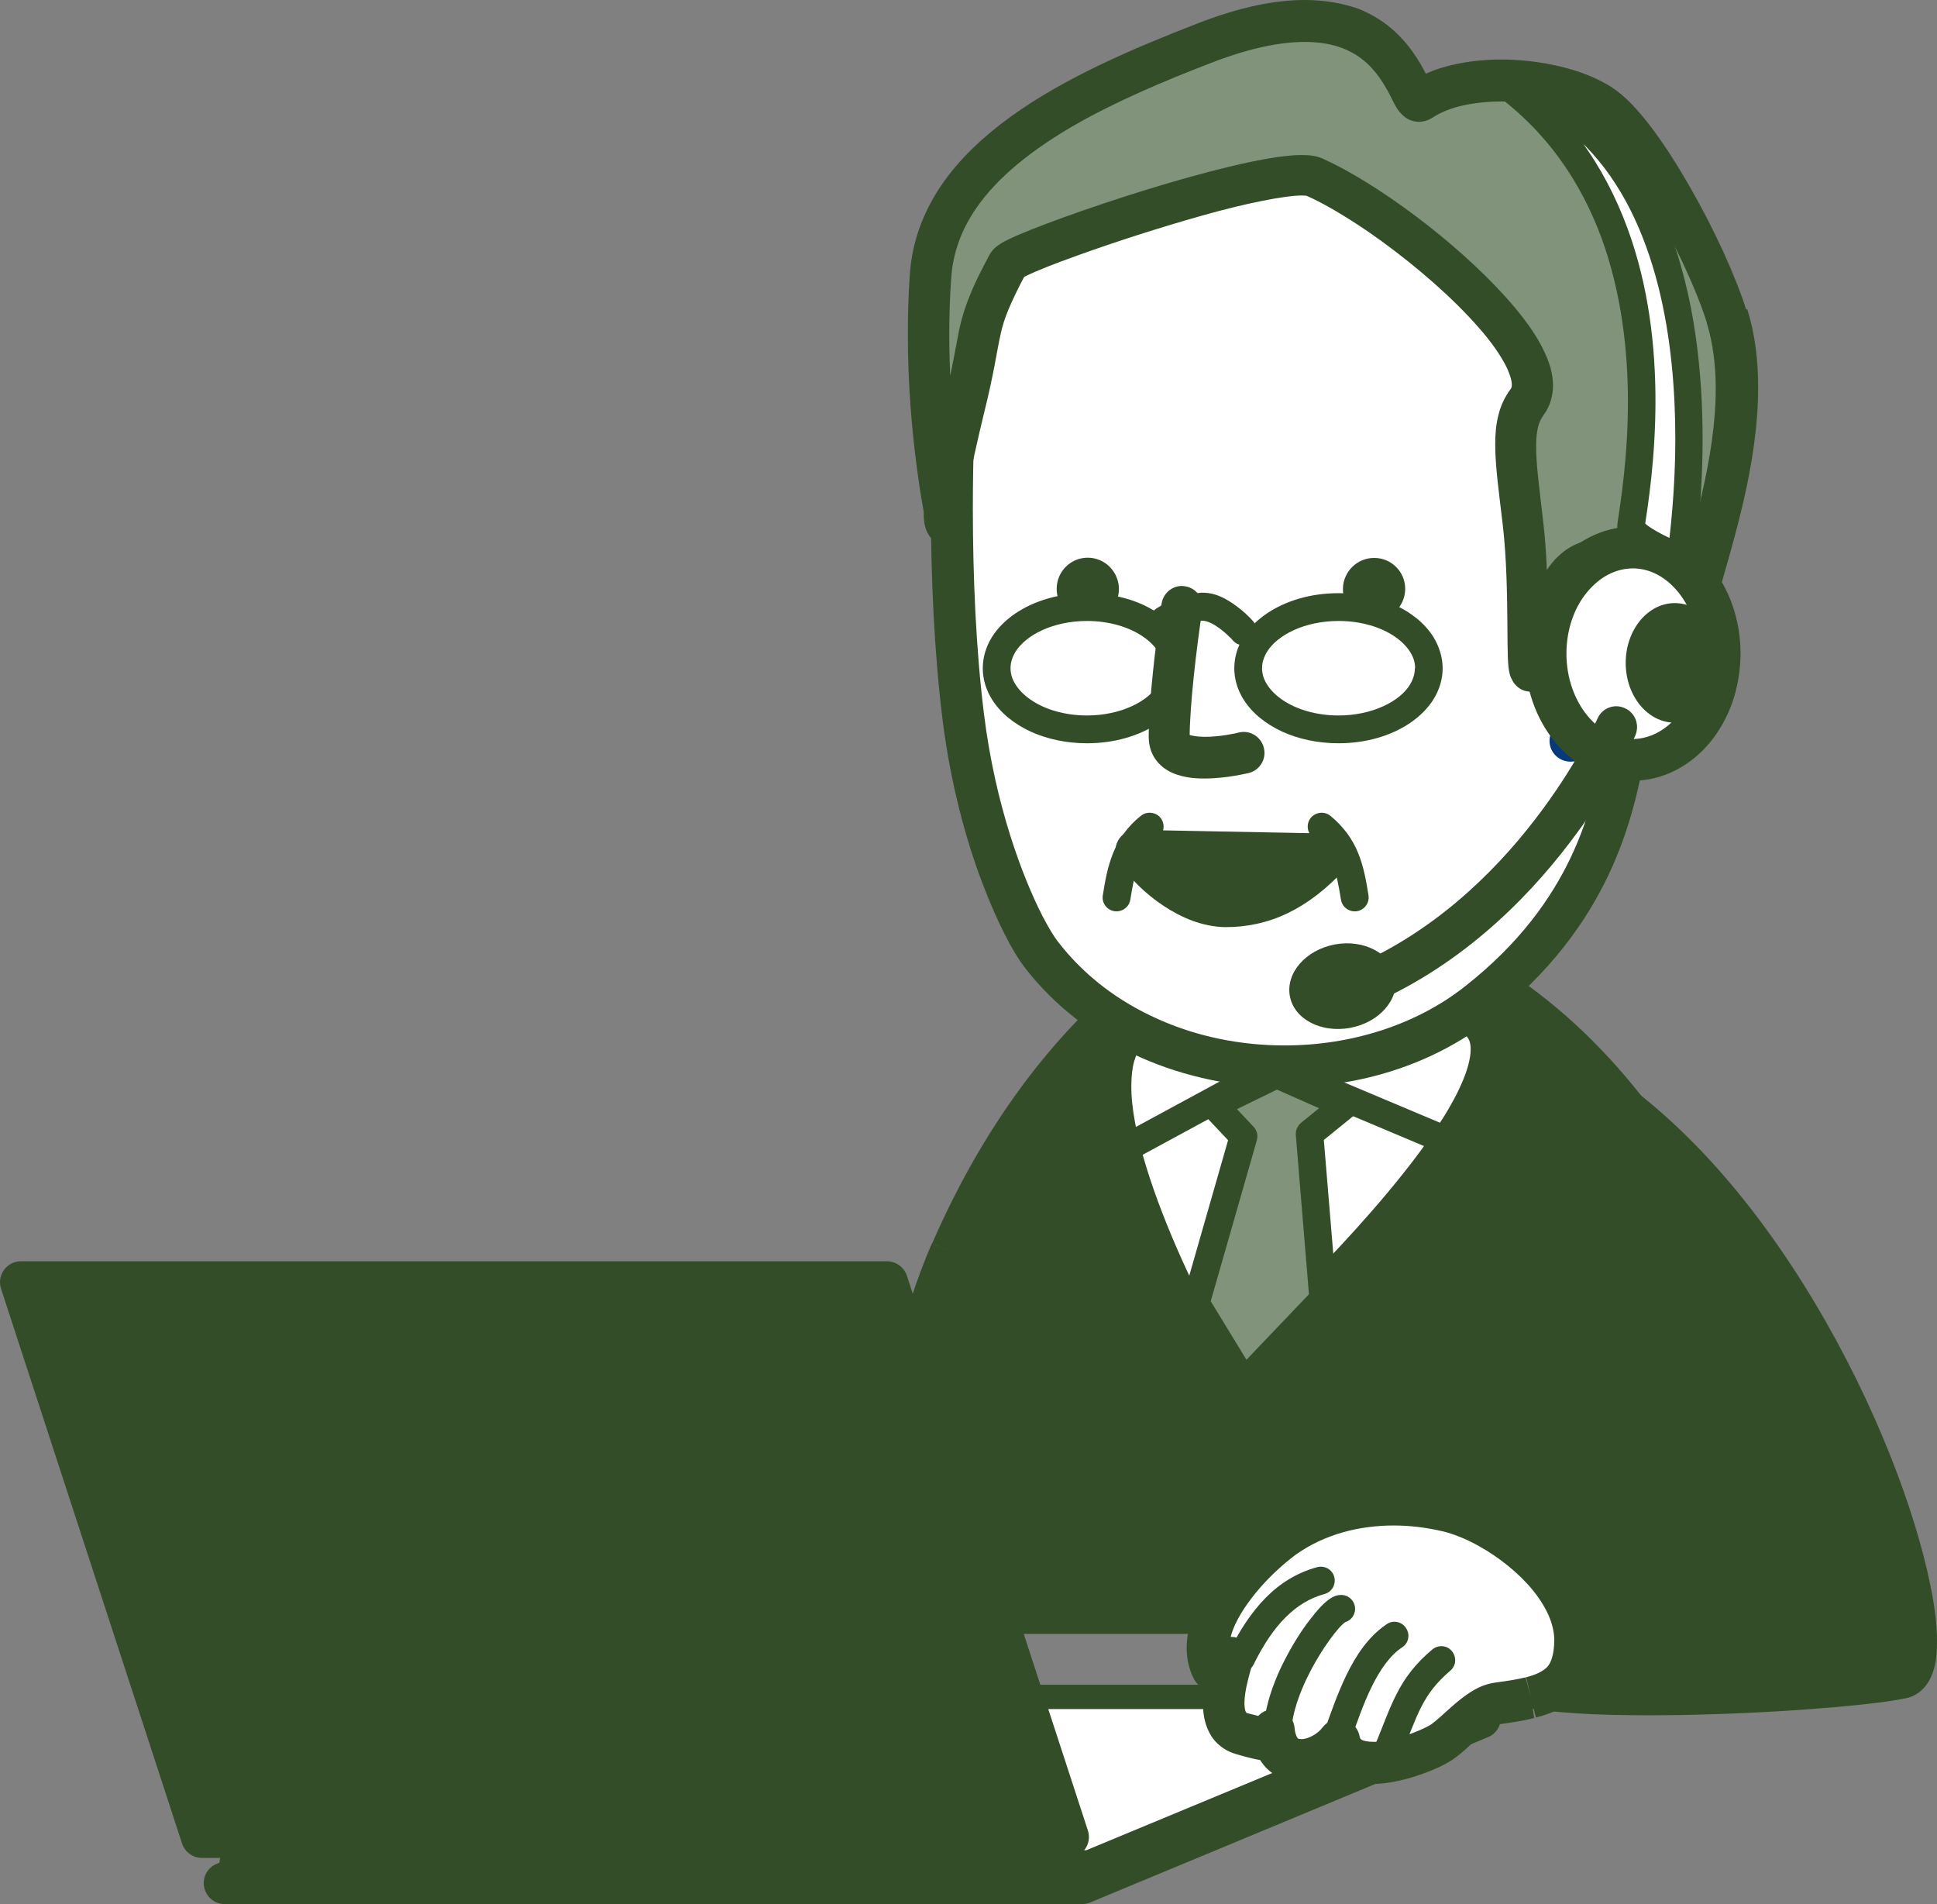 <?xml version="1.0" encoding="utf-8"?>
<!-- Generator: Adobe Illustrator 24.0.2, SVG Export Plug-In . SVG Version: 6.00 Build 0)  -->
<svg version="1.1" id="レイヤー_1" xmlns="http://www.w3.org/2000/svg" xmlns:xlink="http://www.w3.org/1999/xlink" x="0px"
	 y="0px" viewBox="0 0 78.09 76.75" style="enable-background:new 0 0 78.09 76.75;" xml:space="preserve">
<rect x="0" y="0" width="78.09" height="76.75" fill="#808080" stroke="none"/>
<style type="text/css">
	.st0{fill:#324D27;}
	.st1{fill:#FFFFFF;}
	.st2{fill:#81937A;}
	.st3{fill:#063A78;}
</style>
<g>
	<path class="st0" d="M38.34,50.46c-2.25,5.14-3.46,14.57-3.46,14.57h38.52c0,0-0.85-7.58-3.4-12.88c-2.56-5.3-5.42-9.47-9.65-12.27
		c-3.5-2.31-12.27-1.63-14.13-0.15C43.48,41.9,40.58,45.33,38.34,50.46z"/>
	<path class="st0" d="M38.34,50.46l-0.77-0.34c-0.59,1.34-1.09,2.93-1.53,4.56c-1.31,4.89-1.99,10.21-2,10.23
		c-0.03,0.24,0.04,0.48,0.2,0.66c0.16,0.18,0.39,0.29,0.63,0.29h38.52c0.24,0,0.47-0.1,0.63-0.28c0.16-0.18,0.24-0.41,0.21-0.65
		c0-0.02-0.22-1.93-0.75-4.53c-0.54-2.6-1.4-5.86-2.73-8.62c-1.29-2.68-2.67-5.1-4.28-7.22c-1.61-2.12-3.46-3.93-5.66-5.39
		c-0.95-0.63-2.15-1.02-3.44-1.28c-1.3-0.25-2.71-0.36-4.1-0.36c-1.59,0-3.15,0.14-4.47,0.4c-0.66,0.13-1.26,0.28-1.78,0.46
		c-0.52,0.19-0.96,0.39-1.33,0.68l0,0c-2.83,2.26-5.82,5.79-8.11,11.05L38.34,50.46l0.77,0.34c2.19-5.02,5.01-8.33,7.62-10.41
		c0.13-0.1,0.43-0.27,0.84-0.41c0.62-0.22,1.49-0.42,2.48-0.55c0.99-0.14,2.09-0.21,3.21-0.21c1.3,0,2.61,0.1,3.77,0.33
		c1.16,0.23,2.17,0.58,2.84,1.03c2.03,1.35,3.73,3.01,5.25,5.01c1.52,1.99,2.85,4.31,4.11,6.93c1.23,2.54,2.07,5.72,2.6,8.24
		c0.26,1.26,0.44,2.36,0.56,3.14c0.06,0.39,0.1,0.7,0.13,0.91c0.01,0.11,0.02,0.19,0.03,0.24c0.01,0.05,0.01,0.08,0.01,0.08
		l0.83-0.09v-0.84H34.88v0.84l0.83,0.11c0,0,0-0.03,0.01-0.1c0.07-0.52,0.4-2.91,0.98-5.77c0.57-2.85,1.4-6.17,2.41-8.47
		L38.34,50.46z"/>
	<path class="st1" d="M49.38,56c0,0,13.25-11.79,10.35-14.83c-1.9-1.99-13.3-0.71-14.3,0.4C42.67,44.61,49.38,56,49.38,56z"/>
	<path class="st0" d="M49.38,56l0.56,0.63c0.01-0.01,2.72-2.42,5.44-5.36c1.36-1.47,2.73-3.08,3.78-4.61
		c0.52-0.77,0.97-1.52,1.29-2.24c0.32-0.72,0.53-1.42,0.54-2.11c0-0.3-0.04-0.61-0.15-0.91c-0.1-0.29-0.27-0.57-0.5-0.81
		c-0.3-0.32-0.67-0.52-1.08-0.68c-0.61-0.24-1.32-0.39-2.12-0.48c-0.8-0.1-1.68-0.14-2.59-0.14c-1.99,0-4.14,0.19-5.91,0.47
		c-0.88,0.14-1.67,0.3-2.3,0.49c-0.32,0.09-0.59,0.19-0.84,0.3c-0.25,0.12-0.46,0.22-0.69,0.46c-0.34,0.37-0.56,0.81-0.69,1.28
		c-0.14,0.47-0.19,0.96-0.19,1.47c0,1.25,0.31,2.62,0.76,4.03c0.67,2.1,1.66,4.25,2.48,5.88c0.82,1.63,1.48,2.75,1.49,2.76
		c0.13,0.22,0.34,0.36,0.59,0.4c0.25,0.04,0.5-0.04,0.69-0.2L49.38,56l0.72-0.43c0,0-0.02-0.03-0.05-0.08
		c-0.24-0.42-1.37-2.41-2.43-4.78c-0.53-1.18-1.04-2.47-1.41-3.68c-0.38-1.22-0.61-2.38-0.6-3.27c0-0.39,0.04-0.73,0.12-1
		c0.08-0.27,0.19-0.47,0.32-0.62l-0.19-0.17l0.16,0.2l0.03-0.03l-0.19-0.17l0.16,0.2l0,0c0.02-0.02,0.14-0.08,0.32-0.15
		c0.31-0.12,0.8-0.25,1.39-0.38c1.77-0.38,4.46-0.67,6.81-0.67c1.15,0,2.23,0.07,3.06,0.22c0.42,0.08,0.77,0.17,1.03,0.28
		c0.26,0.1,0.43,0.22,0.48,0.28c0.06,0.07,0.1,0.13,0.13,0.21c0.03,0.08,0.05,0.19,0.05,0.34c0,0.33-0.12,0.84-0.39,1.43
		c-0.46,1.04-1.33,2.32-2.37,3.62c-1.56,1.96-3.5,3.97-5.04,5.49c-0.77,0.76-1.45,1.39-1.92,1.84c-0.24,0.22-0.43,0.4-0.56,0.52
		c-0.07,0.06-0.12,0.1-0.15,0.14l-0.05,0.04L49.38,56l0.72-0.43L49.38,56z"/>
	<path class="st0" d="M45.27,46.98l6.12-3.32l7.05,2.97c0.29,0.12,0.61-0.01,0.73-0.3c0.12-0.28-0.01-0.61-0.3-0.73l-7.29-3.07
		c-0.16-0.07-0.33-0.06-0.48,0.02L44.73,46c-0.27,0.15-0.37,0.49-0.23,0.76C44.66,47.03,45,47.13,45.27,46.98z"/>
	<polygon class="st2" points="48.94,44.54 51.46,43.31 54.24,44.54 52.8,45.7 53.35,52.38 50.16,55.73 48.21,52.54 50.14,45.81 	"/>
	<path class="st0" d="M48.94,44.54l0.25,0.5l2.29-1.12l1.7,0.75l-0.73,0.59c-0.14,0.12-0.22,0.3-0.21,0.48l0.53,6.43l-2.52,2.64
		l-1.44-2.36l1.86-6.49c0.05-0.19,0.01-0.39-0.13-0.54l-1.2-1.27L48.94,44.54l0.25,0.5L48.94,44.54l-0.41,0.38l0.98,1.04l-1.84,6.42
		c-0.04,0.15-0.02,0.31,0.06,0.45l1.95,3.19c0.09,0.15,0.25,0.25,0.42,0.26c0.17,0.02,0.35-0.04,0.46-0.17l3.19-3.35
		c0.11-0.12,0.17-0.27,0.15-0.43l-0.53-6.38l1.21-0.98c0.15-0.12,0.23-0.32,0.2-0.51s-0.15-0.36-0.33-0.44l-2.78-1.23
		c-0.15-0.07-0.32-0.06-0.47,0.01l-2.52,1.23c-0.16,0.08-0.27,0.23-0.31,0.4c-0.03,0.18,0.02,0.36,0.14,0.48L48.94,44.54z"/>
	<path class="st1" d="M65.76,15.47c0.22,2.14,0.37,4.35,0.39,6.54c0.02,1.59,1.09,6.92-0.62,8.08c-0.5,2.64-1.35,6.71-5.96,10.33
		c-5.03,3.96-13.53,3.34-17.61-1.97c-0.69-0.89-2.5-4.45-3.13-9.55c-0.84-6.78-0.37-15.52,0.14-16.89
		c2.42-6.54,6.77-7.35,14.58-7.36C62.1,4.64,64.93,7.48,65.76,15.47z"/>
	<path class="st0" d="M65.76,15.47l-0.84,0.09c0.22,2.12,0.37,4.3,0.39,6.46c0,0.27,0.03,0.58,0.06,0.93
		c0.1,1.06,0.29,2.53,0.28,3.83c0,0.69-0.05,1.33-0.17,1.8c-0.06,0.23-0.13,0.42-0.21,0.56c-0.08,0.13-0.15,0.21-0.21,0.25
		c-0.19,0.13-0.31,0.32-0.35,0.54c-0.25,1.31-0.57,2.9-1.37,4.6c-0.8,1.69-2.08,3.5-4.28,5.23c-1.99,1.57-4.62,2.38-7.27,2.38
		c-1.76,0-3.52-0.35-5.1-1.06c-1.58-0.7-2.99-1.75-4.06-3.15c-0.12-0.15-0.35-0.52-0.61-1.02c-0.78-1.53-1.89-4.41-2.35-8.12
		c-0.33-2.64-0.45-5.61-0.45-8.3c0-2.05,0.07-3.95,0.18-5.42c0.06-0.74,0.12-1.37,0.19-1.85c0.03-0.24,0.07-0.45,0.1-0.61
		c0.03-0.16,0.06-0.27,0.08-0.31c0.58-1.56,1.26-2.75,2.05-3.65c0.59-0.68,1.24-1.2,1.99-1.62c1.12-0.63,2.45-1.02,4.07-1.25
		c1.62-0.23,3.51-0.3,5.69-0.3l0.06,0c2.08,0,3.78,0.18,5.16,0.54c1.03,0.27,1.87,0.65,2.58,1.13c1.05,0.73,1.81,1.7,2.4,3.07
		c0.58,1.37,0.96,3.13,1.19,5.32L65.76,15.47l0.84-0.09c-0.21-2.04-0.55-3.78-1.1-5.26c-0.41-1.11-0.94-2.08-1.63-2.9
		c-1.03-1.24-2.4-2.11-4.09-2.64c-1.7-0.54-3.72-0.76-6.16-0.76h-0.06c-1.97,0-3.73,0.05-5.33,0.24c-2.39,0.28-4.43,0.86-6.12,2.08
		c-0.84,0.61-1.59,1.37-2.24,2.29c-0.65,0.93-1.2,2.02-1.68,3.3c-0.06,0.17-0.11,0.35-0.15,0.56c-0.15,0.72-0.26,1.84-0.36,3.26
		c-0.09,1.42-0.15,3.13-0.15,4.96c0,2.75,0.13,5.77,0.47,8.51c0.33,2.62,0.95,4.85,1.59,6.54c0.32,0.85,0.64,1.56,0.93,2.13
		c0.29,0.57,0.55,0.99,0.77,1.28c1.26,1.64,2.9,2.85,4.71,3.66c1.81,0.8,3.8,1.2,5.78,1.2c2.99,0,5.97-0.9,8.31-2.74
		c2.41-1.89,3.86-3.93,4.76-5.83c0.9-1.9,1.25-3.67,1.5-5l-0.83-0.16l0.47,0.69c0.31-0.21,0.55-0.5,0.73-0.8
		c0.26-0.46,0.4-0.97,0.49-1.51c0.09-0.54,0.12-1.11,0.12-1.69c0-0.97-0.09-1.97-0.17-2.83c-0.04-0.43-0.09-0.83-0.12-1.16
		C67.02,22.46,67,22.18,67,22c-0.02-2.22-0.17-4.46-0.4-6.62L65.76,15.47z"/>
	<path class="st0" d="M46.83,24.33c-0.25,1.72-0.51,3.88-0.52,5.36v0.02c0,0.31,0.09,0.64,0.27,0.89c0.13,0.19,0.3,0.34,0.47,0.44
		c0.26,0.16,0.52,0.23,0.77,0.28c0.25,0.05,0.5,0.06,0.74,0.06c0.91,0,1.75-0.22,1.78-0.22c0.45-0.11,0.73-0.57,0.61-1.02
		c-0.11-0.45-0.57-0.73-1.02-0.61l0,0c-0.06,0.02-0.78,0.18-1.38,0.17c-0.29,0-0.55-0.05-0.62-0.09l-0.02-0.01l0,0l-0.1,0.13
		l0.14-0.07l-0.04-0.06l-0.1,0.13l0.14-0.07l-0.16,0.08l0.17-0.04l-0.01-0.04l-0.16,0.08l0.17-0.04l-0.08,0.02l0.08-0.01l0-0.01
		l-0.08,0.02l0.08-0.01v0l0,0c0.01-1.31,0.26-3.46,0.51-5.13c0.07-0.46-0.25-0.89-0.71-0.95C47.33,23.56,46.9,23.87,46.83,24.33z"/>
	<path class="st1" d="M63.03,22.69c1.16-0.25,5.12-0.25,5.09,3.08c-0.04,3.71-4.58,4.1-4.81,4.1"/>
	<path class="st3" d="M63.21,23.51c0.17-0.04,0.5-0.08,0.89-0.08c0.7,0,1.59,0.14,2.19,0.49c0.3,0.18,0.54,0.39,0.71,0.66
		c0.17,0.28,0.28,0.62,0.28,1.14l0,0.04c-0.01,0.75-0.23,1.27-0.55,1.69c-0.49,0.64-1.3,1.06-2.04,1.29
		c-0.37,0.12-0.71,0.19-0.97,0.23c-0.13,0.02-0.23,0.03-0.31,0.04l-0.09,0.01l-0.02,0l0.01,0.29v-0.29l-0.01,0l0.01,0.29v-0.29h0
		l-0.04,0c-0.46,0.02-0.82,0.41-0.8,0.88c0.02,0.46,0.41,0.82,0.88,0.8l-0.04-0.82v0.82l0.04,0l-0.04-0.82v0.82h0
		c0.06,0,0.1,0,0.16-0.01c0.22-0.02,0.64-0.07,1.16-0.2c0.78-0.19,1.81-0.55,2.7-1.28c0.44-0.37,0.85-0.83,1.15-1.41
		c0.3-0.58,0.47-1.26,0.48-2.03l0-0.05c0-0.77-0.19-1.46-0.53-2.01c-0.25-0.41-0.58-0.75-0.94-1.01c-0.54-0.39-1.14-0.62-1.73-0.76
		c-0.59-0.14-1.16-0.19-1.67-0.19c-0.5,0-0.92,0.04-1.25,0.12c-0.45,0.1-0.74,0.55-0.64,1C62.31,23.33,62.75,23.61,63.21,23.51z"/>
	<path class="st0" d="M45.11,23.75c-0.01,0.69-0.58,1.25-1.27,1.24c-0.69-0.01-1.25-0.58-1.24-1.27c0.01-0.69,0.57-1.25,1.27-1.24
		C44.56,22.49,45.11,23.06,45.11,23.75z"/>
	<path class="st0" d="M56.65,23.75c-0.01,0.69-0.57,1.25-1.27,1.25c-0.69-0.01-1.25-0.57-1.24-1.27c0.01-0.69,0.58-1.25,1.27-1.24
		C56.1,22.49,56.66,23.06,56.65,23.75z"/>
	<path class="st2" d="M69.61,12.77c-0.79-2.55-3.41-7.48-5.1-8.56c-1.76-1.12-5.43-1.39-7.24-0.16c-0.58,0.4-0.82-5.36-8.72-2.3
		c-5.1,1.97-10.7,4.61-11.03,9.38c-0.35,5.1,0.57,9.44,0.66,10.04c-0.01-0.08-0.49,0,0.66-4.61c0.85-3.39,0.36-3.21,1.81-5.93
		c0.25-0.47,10.86-4.12,12.35-3.46c3.36,1.5,10.04,7.08,8.56,9.05c-0.72,0.96-0.46,2.3-0.16,4.94c0.32,2.83,0.06,6.1,0.33,5.93
		c1.1-0.7,0.16-6.26,4.91-4.05c0.54,0.25,1.24,1.19,1.67,1.25C69.29,20.83,70.72,16.35,69.61,12.77z"/>
	<path class="st0" d="M69.61,12.77l0.8-0.25c-0.43-1.37-1.29-3.26-2.29-5c-0.5-0.87-1.02-1.69-1.55-2.39
		c-0.53-0.69-1.04-1.26-1.62-1.63c-0.59-0.37-1.29-0.64-2.05-0.82c-0.76-0.18-1.57-0.28-2.38-0.28c-0.67,0-1.35,0.07-1.98,0.22
		C57.92,2.76,57.32,3,56.8,3.35l0.41,0.61V3.22c-0.17,0-0.33,0.07-0.41,0.13l0.41,0.61V3.22v0.74l0.31-0.68
		c-0.08-0.04-0.19-0.07-0.31-0.07v0.74l0.31-0.68l-0.25,0.55l0.47-0.39c-0.02-0.02-0.06-0.08-0.22-0.16l-0.25,0.55l0.47-0.39
		l-0.2,0.16l0.2-0.15l-0.01-0.01l-0.2,0.16l0.2-0.15l-0.03,0.02l0.03-0.02l0,0l-0.03,0.02l0.03-0.02c-0.01-0.01-0.06-0.1-0.12-0.22
		c-0.22-0.43-0.61-1.25-1.39-1.96c-0.39-0.36-0.88-0.68-1.49-0.92C54.14,0.14,53.42,0,52.6,0c-1.2,0-2.62,0.28-4.36,0.96
		c-2.57,1-5.3,2.16-7.49,3.74c-1.09,0.79-2.06,1.69-2.78,2.74c-0.72,1.05-1.2,2.27-1.29,3.62c-0.06,0.83-0.08,1.65-0.08,2.43
		c0,2.05,0.17,3.88,0.35,5.26c0.09,0.69,0.18,1.27,0.26,1.7c0.07,0.43,0.13,0.74,0.15,0.83c0.07,0.46,0.5,0.77,0.95,0.7
		c0.46-0.07,0.77-0.49,0.71-0.95c-0.01-0.1-0.05-0.19-0.08-0.26c-0.06-0.13-0.11-0.17-0.13-0.19l-0.01-0.01l-0.45,0.39l0.52-0.3
		l-0.07-0.1l-0.45,0.39l0.52-0.3l-0.36,0.2l0.41-0.08c0,0-0.01-0.06-0.05-0.13l-0.36,0.2l0.41-0.08l0-0.03l0-0.1
		c0-0.18,0.03-0.55,0.14-1.18c0.11-0.63,0.3-1.51,0.6-2.75c0.43-1.72,0.53-2.58,0.68-3.23c0.07-0.33,0.16-0.61,0.31-0.98
		c0.16-0.38,0.38-0.85,0.74-1.52l-0.65-0.35l0.53,0.52c0.03-0.03,0.07-0.07,0.12-0.17l-0.65-0.35l0.53,0.52l-0.3-0.3l0.24,0.36
		c0,0,0.01,0,0.07-0.06l-0.3-0.3l0.24,0.36c0.01,0,0.07-0.04,0.17-0.09c0.37-0.18,1.14-0.49,2.1-0.83c1.44-0.52,3.3-1.12,5.01-1.6
		c0.85-0.24,1.67-0.44,2.37-0.58c0.69-0.14,1.28-0.22,1.61-0.22c0.09,0,0.16,0.01,0.19,0.01l0.03,0.01l0.04-0.16l-0.07,0.15
		l0.03,0.01l0.04-0.16l-0.07,0.15c0.69,0.3,1.58,0.83,2.52,1.47c1.4,0.97,2.9,2.21,4.01,3.39c0.56,0.59,1.02,1.16,1.32,1.66
		c0.31,0.49,0.43,0.91,0.43,1.09c0,0.11-0.02,0.13-0.04,0.17c-0.24,0.32-0.41,0.68-0.5,1.06c-0.1,0.38-0.13,0.77-0.13,1.18
		c0,0.9,0.15,1.93,0.31,3.3c0.15,1.32,0.17,2.78,0.18,3.91c0,0.57,0.01,1.05,0.02,1.43c0.01,0.19,0.02,0.34,0.05,0.51
		c0.02,0.09,0.03,0.17,0.1,0.31c0.04,0.07,0.08,0.17,0.2,0.28c0.06,0.06,0.14,0.12,0.24,0.16c0.1,0.05,0.23,0.07,0.35,0.07
		c0.2,0,0.37-0.07,0.47-0.14l0,0c0.31-0.2,0.47-0.47,0.59-0.71c0.2-0.42,0.29-0.86,0.4-1.32c0.15-0.68,0.32-1.37,0.58-1.8
		c0.12-0.22,0.26-0.36,0.39-0.45c0.14-0.09,0.3-0.15,0.58-0.15c0.34,0,0.85,0.11,1.56,0.44c0.02,0.01,0.12,0.07,0.24,0.18
		c0.18,0.15,0.41,0.38,0.65,0.59c0.12,0.11,0.25,0.21,0.4,0.31c0.15,0.1,0.33,0.2,0.61,0.24c0.42,0.06,0.81-0.2,0.93-0.6
		c0.36-1.28,0.8-2.72,1.15-4.23c0.35-1.51,0.6-3.08,0.6-4.63c0-1.07-0.12-2.13-0.44-3.15L69.61,12.77l-0.8,0.25
		c0.25,0.82,0.36,1.71,0.36,2.65c0,1.36-0.23,2.82-0.56,4.25c-0.33,1.44-0.75,2.85-1.12,4.14l0.81,0.23l0.12-0.83l-0.06,0.4
		l0.14-0.38l-0.08-0.02l-0.06,0.4l0.14-0.38l-0.05,0.13l0.06-0.12l-0.02-0.01l-0.05,0.13l0.06-0.12c-0.01,0-0.09-0.06-0.19-0.14
		c-0.15-0.13-0.35-0.32-0.57-0.51c-0.22-0.19-0.45-0.39-0.77-0.55c-0.85-0.4-1.59-0.59-2.27-0.59c-0.43,0-0.84,0.09-1.19,0.25
		c-0.31,0.14-0.57,0.35-0.79,0.57c-0.38,0.4-0.61,0.86-0.78,1.32c-0.26,0.68-0.38,1.37-0.51,1.89c-0.06,0.26-0.13,0.47-0.18,0.6
		c-0.03,0.06-0.05,0.1-0.06,0.11l0,0l0.09,0.07l-0.08-0.08l-0.01,0.01l0.09,0.07l-0.08-0.08l0.2,0.21l-0.16-0.25l-0.04,0.03
		l0.2,0.21l-0.16-0.25l0,0l0.43,0.68v-0.8c-0.19,0-0.34,0.07-0.43,0.12l0.43,0.68v-0.8v0.81l0.33-0.74
		c-0.1-0.04-0.22-0.07-0.33-0.07v0.81l0.33-0.74l-0.32,0.72l0.66-0.45c-0.05-0.07-0.14-0.19-0.34-0.28l-0.32,0.72l0.66-0.45
		l-0.49,0.34l0.59-0.14c-0.01-0.01,0-0.05-0.09-0.2l-0.49,0.34l0.59-0.14l-0.08,0.02l0.08-0.01l0,0l-0.08,0.02l0.08-0.01
		c0-0.01-0.01-0.1-0.02-0.22c-0.03-0.43-0.02-1.28-0.03-2.27c-0.02-0.99-0.05-2.14-0.18-3.25c-0.16-1.39-0.3-2.41-0.29-3.11
		c0-0.32,0.03-0.57,0.08-0.76c0.05-0.19,0.12-0.33,0.22-0.47c0.26-0.35,0.38-0.78,0.38-1.18c0-0.47-0.13-0.9-0.33-1.33
		c-0.34-0.75-0.9-1.49-1.58-2.25c-1.02-1.13-2.32-2.28-3.64-3.27c-1.32-0.99-2.64-1.81-3.72-2.3c-0.32-0.14-0.59-0.15-0.88-0.15
		c-0.41,0-0.87,0.06-1.39,0.15c-1.82,0.32-4.42,1.08-6.63,1.82c-1.1,0.37-2.1,0.73-2.85,1.03c-0.38,0.15-0.69,0.28-0.93,0.4
		c-0.12,0.06-0.23,0.11-0.33,0.18c-0.05,0.03-0.1,0.07-0.17,0.12c-0.06,0.06-0.14,0.11-0.25,0.29c-0.37,0.69-0.63,1.21-0.81,1.67
		c-0.28,0.69-0.41,1.23-0.52,1.85c-0.12,0.62-0.24,1.35-0.55,2.6c-0.32,1.26-0.51,2.18-0.63,2.87c-0.12,0.69-0.16,1.13-0.16,1.47
		c0,0.28,0.03,0.5,0.13,0.73c0.05,0.11,0.13,0.22,0.17,0.26l0.01,0.01l0,0l0.56-0.49l-0.63,0.4c0.04,0.06,0.06,0.08,0.06,0.09
		l0.56-0.49l-0.63,0.4l0.69-0.44l-0.81,0.11c0.02,0.15,0.08,0.26,0.12,0.33l0.69-0.44l-0.81,0.11l0.83-0.12L39,21.04
		c-0.03-0.16-0.08-0.44-0.15-0.86c-0.21-1.26-0.58-3.74-0.58-6.68c0-0.75,0.02-1.52,0.08-2.31c0.07-1.03,0.42-1.94,1-2.79
		c0.87-1.27,2.28-2.38,3.96-3.35c1.69-0.97,3.63-1.79,5.53-2.52c1.6-0.62,2.83-0.84,3.76-0.84c0.83,0,1.42,0.17,1.87,0.41
		c0.67,0.35,1.07,0.88,1.37,1.38c0.15,0.25,0.26,0.48,0.37,0.7c0.06,0.11,0.12,0.22,0.23,0.35c0.06,0.07,0.13,0.14,0.24,0.22
		c0.12,0.08,0.3,0.16,0.53,0.16c0.21,0,0.41-0.08,0.53-0.16c0.3-0.2,0.71-0.38,1.2-0.49c0.48-0.11,1.03-0.17,1.6-0.17
		c0.68,0,1.37,0.08,1.99,0.23c0.62,0.15,1.16,0.37,1.54,0.61c0.27,0.16,0.72,0.62,1.18,1.23c0.7,0.92,1.46,2.19,2.11,3.46
		c0.65,1.26,1.19,2.53,1.46,3.41L69.61,12.77z"/>
	<path class="st0" d="M45.57,36.26c0.09-0.57,0.18-1.05,0.34-1.44c0.16-0.4,0.38-0.73,0.79-1.06c0.24-0.19,0.28-0.55,0.09-0.79
		c-0.19-0.24-0.55-0.28-0.79-0.09c-0.56,0.44-0.91,0.97-1.13,1.52c-0.22,0.55-0.32,1.11-0.41,1.69c-0.05,0.31,0.16,0.59,0.47,0.64
		C45.23,36.77,45.52,36.57,45.57,36.26z"/>
	<path class="st0" d="M55.17,36.09c-0.09-0.58-0.19-1.14-0.41-1.69c-0.22-0.55-0.58-1.07-1.13-1.52c-0.24-0.19-0.59-0.15-0.79,0.09
		c-0.19,0.24-0.15,0.59,0.09,0.79c0.41,0.33,0.63,0.66,0.79,1.06c0.16,0.4,0.25,0.88,0.34,1.44c0.05,0.31,0.33,0.51,0.64,0.47
		C55.01,36.68,55.22,36.39,55.17,36.09z"/>
	<path class="st0" d="M47.23,25.47L47.23,25.47L47.23,25.47L47.23,25.47L47.23,25.47L47.23,25.47c0.03-0.03,0.61-0.4,1.21-0.45
		l0.04,0c0.08,0,0.21,0.03,0.35,0.1c0.21,0.1,0.44,0.28,0.61,0.43c0.08,0.08,0.15,0.15,0.2,0.19l0.05,0.06l0.01,0.01l0,0l0.14-0.12
		l-0.14,0.12l0,0l0.14-0.12l-0.14,0.12c0.2,0.24,0.55,0.26,0.79,0.06c0.24-0.2,0.26-0.55,0.06-0.79c-0.01-0.02-0.24-0.29-0.6-0.57
		c-0.18-0.14-0.39-0.29-0.63-0.41c-0.24-0.12-0.52-0.21-0.84-0.21c-0.05,0-0.1,0-0.15,0.01c-0.5,0.05-0.93,0.21-1.23,0.36
		c-0.31,0.15-0.5,0.28-0.51,0.29c-0.25,0.18-0.31,0.53-0.13,0.78C46.63,25.59,46.98,25.65,47.23,25.47z"/>
	<path class="st0" d="M57.6,26.94h-0.56c0,0.23-0.07,0.44-0.2,0.66c-0.2,0.33-0.57,0.64-1.08,0.87c-0.5,0.23-1.13,0.37-1.8,0.37
		c-0.9,0-1.71-0.25-2.26-0.63c-0.28-0.19-0.48-0.4-0.62-0.62c-0.14-0.22-0.2-0.43-0.2-0.66c0-0.23,0.07-0.44,0.2-0.66
		c0.2-0.32,0.57-0.64,1.08-0.87c0.5-0.23,1.13-0.37,1.81-0.37c0.9,0,1.71,0.25,2.26,0.63c0.28,0.19,0.48,0.4,0.62,0.62
		c0.14,0.22,0.2,0.43,0.2,0.66H57.6h0.56c0-0.45-0.14-0.88-0.37-1.26c-0.35-0.56-0.9-0.99-1.56-1.3c-0.66-0.3-1.44-0.47-2.27-0.47
		c-1.11,0-2.12,0.3-2.89,0.82c-0.38,0.26-0.71,0.58-0.94,0.95c-0.23,0.37-0.37,0.8-0.37,1.26c0,0.45,0.14,0.88,0.37,1.25
		c0.35,0.56,0.9,0.99,1.56,1.3c0.66,0.3,1.44,0.47,2.27,0.47c1.11,0,2.12-0.3,2.89-0.82c0.38-0.26,0.71-0.58,0.94-0.95
		c0.23-0.37,0.37-0.8,0.37-1.25H57.6z"/>
	<path class="st0" d="M47.46,26.94H46.9c0,0.23-0.07,0.44-0.2,0.66c-0.2,0.32-0.57,0.64-1.08,0.87c-0.5,0.23-1.13,0.37-1.8,0.37
		c-0.9,0-1.71-0.25-2.26-0.63c-0.28-0.19-0.48-0.4-0.62-0.62c-0.14-0.22-0.2-0.43-0.2-0.66c0-0.23,0.07-0.44,0.2-0.66
		c0.2-0.32,0.57-0.64,1.08-0.87c0.5-0.23,1.13-0.37,1.8-0.37c0.9,0,1.71,0.25,2.26,0.63c0.28,0.19,0.48,0.4,0.62,0.62
		c0.14,0.22,0.2,0.43,0.2,0.66H47.46h0.56c0-0.45-0.14-0.88-0.37-1.26c-0.35-0.56-0.9-0.99-1.56-1.3c-0.66-0.3-1.44-0.47-2.27-0.47
		c-1.11,0-2.12,0.3-2.89,0.82c-0.38,0.26-0.71,0.58-0.94,0.95c-0.23,0.37-0.37,0.8-0.37,1.26c0,0.45,0.14,0.88,0.37,1.25
		c0.35,0.56,0.9,0.99,1.56,1.3c0.66,0.3,1.44,0.47,2.27,0.47c1.11,0,2.12-0.3,2.89-0.82c0.38-0.26,0.71-0.58,0.94-0.95
		c0.23-0.37,0.37-0.8,0.37-1.25H47.46z"/>
	<polygon class="st1" points="43.62,75.91 9.05,75.91 25.1,69.24 59.67,69.24 	"/>
	<path class="st0" d="M43.62,75.91v-0.84H13.27l12.01-4.99h30.19L43.3,75.13L43.62,75.91v-0.84V75.91l0.32,0.78l16.05-6.67
		c0.37-0.15,0.58-0.55,0.5-0.94c-0.08-0.39-0.42-0.68-0.82-0.68H25.1c-0.11,0-0.22,0.02-0.32,0.06L8.73,75.13
		c-0.37,0.15-0.58,0.55-0.5,0.94c0.08,0.39,0.42,0.68,0.82,0.68h34.57c0.11,0,0.22-0.02,0.32-0.06L43.62,75.91z"/>
	<polygon class="st1" points="43.9,75.07 9.33,75.07 25.38,68.4 59.95,68.4 	"/>
	<path class="st0" d="M43.9,75.07v-0.49H11.79l13.69-5.69H57.5l-13.78,5.72L43.9,75.07v-0.49V75.07l0.19,0.45l16.05-6.67
		c0.22-0.09,0.34-0.32,0.29-0.55c-0.05-0.23-0.25-0.39-0.48-0.39H25.38c-0.07,0-0.13,0.01-0.19,0.04L9.15,74.62
		c-0.22,0.09-0.34,0.32-0.29,0.55c0.05,0.23,0.25,0.39,0.48,0.39H43.9c0.07,0,0.13-0.01,0.19-0.04L43.9,75.07z"/>
	<polygon class="st0" points="43.06,74.05 8.14,74.05 0.84,51.69 35.76,51.69 	"/>
	<path class="st0" d="M43.06,74.05v-0.84H8.75L2,52.53h33.15l7.11,21.79L43.06,74.05v-0.84V74.05l0.8-0.26l-7.3-22.37
		c-0.11-0.34-0.44-0.58-0.8-0.58H0.84c-0.27,0-0.52,0.13-0.68,0.35c-0.16,0.22-0.2,0.5-0.12,0.75l7.3,22.37
		c0.11,0.34,0.44,0.58,0.8,0.58h34.92c0.27,0,0.52-0.13,0.68-0.35c0.16-0.22,0.2-0.5,0.12-0.75L43.06,74.05z"/>
	<path class="st0" d="M58.49,62.93c3.81-2.7-1.5-23.11,4.39-19.95c10.62,5.68,16.29,24.13,13.79,24.65c-2.5,0.52-14.26,1.22-16.22,0
		C58.49,66.41,56.53,64.32,58.49,62.93z"/>
	<path class="st0" d="M58.49,62.93l0.49,0.68c0.48-0.34,0.8-0.82,1.05-1.35c0.36-0.8,0.55-1.75,0.67-2.82
		c0.12-1.07,0.15-2.26,0.15-3.5c0-2.37-0.14-4.94-0.13-7.16c0-1.69,0.08-3.19,0.33-4.15c0.12-0.48,0.28-0.82,0.41-0.97
		c0.07-0.08,0.12-0.11,0.16-0.14c0.04-0.02,0.08-0.03,0.16-0.03c0.12,0,0.36,0.05,0.7,0.23c2.12,1.13,4.06,2.82,5.78,4.81
		c2.58,2.97,4.63,6.6,6.03,9.89c0.7,1.64,1.23,3.2,1.59,4.54c0.36,1.34,0.53,2.47,0.53,3.21c0,0.36-0.05,0.63-0.09,0.72l-0.02,0.04
		l0.08,0.05l-0.07-0.06l-0.01,0.01l0.08,0.05l-0.07-0.06l0.24,0.21L76.5,66.8c-0.08,0.01-0.16,0.07-0.18,0.1l0.24,0.21L76.5,66.8
		c-0.32,0.07-0.87,0.15-1.57,0.22c-2.09,0.23-5.48,0.44-8.44,0.44c-1.37,0-2.66-0.04-3.68-0.15c-0.51-0.05-0.95-0.12-1.29-0.19
		c-0.34-0.07-0.57-0.17-0.63-0.21c-0.64-0.4-1.28-0.9-1.72-1.4c-0.22-0.25-0.4-0.49-0.5-0.71c-0.11-0.22-0.15-0.39-0.15-0.52
		c0-0.11,0.02-0.19,0.08-0.29c0.06-0.1,0.17-0.24,0.38-0.38L58.49,62.93L58,62.24c-0.37,0.26-0.66,0.56-0.86,0.92
		c-0.2,0.35-0.3,0.75-0.3,1.13c0,0.46,0.13,0.89,0.33,1.28c0.29,0.58,0.73,1.09,1.23,1.55c0.5,0.46,1.06,0.87,1.62,1.22
		c0.34,0.21,0.71,0.32,1.15,0.42c0.65,0.15,1.45,0.24,2.35,0.3c0.91,0.06,1.92,0.08,2.98,0.08c2.03,0,4.22-0.09,6.1-0.22
		c0.94-0.07,1.8-0.14,2.52-0.22c0.73-0.08,1.31-0.16,1.73-0.25c0.26-0.05,0.51-0.2,0.68-0.38c0.26-0.27,0.38-0.58,0.46-0.89
		c0.08-0.31,0.1-0.65,0.1-1.02c0-0.65-0.09-1.41-0.27-2.27c-0.61-3.01-2.21-7.29-4.67-11.4c-2.46-4.11-5.77-8.05-9.89-10.25
		c-0.5-0.27-0.99-0.43-1.49-0.43c-0.32,0-0.64,0.07-0.91,0.21c-0.24,0.12-0.46,0.29-0.63,0.48c-0.3,0.34-0.51,0.74-0.66,1.18
		c-0.23,0.66-0.36,1.43-0.44,2.29c-0.08,0.86-0.1,1.81-0.1,2.81c0,2.28,0.14,4.85,0.13,7.16c0,1.61-0.07,3.1-0.27,4.24
		c-0.1,0.57-0.24,1.05-0.4,1.4c-0.16,0.35-0.34,0.57-0.49,0.67L58.49,62.93z"/>
	<path class="st1" d="M61.72,68.42c1.09-0.27,1.78-0.81,1.77-2.37c-0.02-2.3-3-4.65-5.16-5.15c-2.2-0.52-4.64-0.27-6.52,1.04
		c-1.29,0.9-3.8,3.49-2.92,5.31c0.16,0.34,0.92-0.73,0.82-0.33c-0.11,0.45-0.9,2.6,0.41,2.96c1.48,0.41,0.99,0.16,1.23-0.16
		c0.16,1.81,1.98,1.32,2.63,0.41c0.33,1.65,3.09,0.69,4.03,0.16c0.69-0.38,1.48-1.53,2.38-1.65C60.89,68.58,61.33,68.51,61.72,68.42
		z"/>
	<path class="st0" d="M61.72,68.42l0.2,0.81c0.31-0.08,0.62-0.18,0.91-0.33c0.44-0.22,0.86-0.59,1.12-1.08
		c0.26-0.49,0.37-1.07,0.37-1.74l0-0.04c-0.01-0.76-0.25-1.47-0.62-2.11c-0.56-0.97-1.39-1.8-2.31-2.47
		c-0.92-0.66-1.92-1.16-2.88-1.38c-0.76-0.18-1.55-0.27-2.34-0.27c-1.69,0-3.41,0.44-4.86,1.44c-0.63,0.44-1.44,1.17-2.15,2.06
		c-0.35,0.44-0.67,0.93-0.91,1.45c-0.24,0.52-0.41,1.07-0.41,1.67c0,0.4,0.08,0.81,0.27,1.2c0.06,0.13,0.17,0.28,0.34,0.39
		c0.17,0.11,0.36,0.15,0.51,0.15c0.19,0,0.32-0.05,0.42-0.09c0.17-0.08,0.27-0.15,0.36-0.22c0.13-0.11,0.24-0.21,0.31-0.27
		l0.04-0.03l0.01-0.01l-0.28-0.37l0.22,0.41c0.05-0.03,0.06-0.04,0.06-0.04l-0.28-0.37l0.22,0.41l-0.34-0.63l0.23,0.68
		c0.05-0.02,0.09-0.04,0.11-0.05l-0.34-0.63l0.23,0.68l-0.26-0.75v0.79c0.12,0,0.2-0.02,0.26-0.04l-0.26-0.75v0.79v-0.82l-0.36,0.73
		c0.13,0.07,0.26,0.08,0.36,0.08v-0.82l-0.36,0.73l0.36-0.74l-0.62,0.54c0.07,0.08,0.16,0.15,0.26,0.2l0.36-0.74l-0.62,0.54
		l0.61-0.53l-0.79,0.21c0.02,0.09,0.07,0.21,0.17,0.33l0.61-0.53l-0.79,0.21l0.75-0.19h-0.77c0,0.04,0,0.11,0.03,0.19l0.75-0.19
		h-0.77h0.59l-0.58-0.14c0,0.01-0.01,0.05-0.01,0.14h0.59l-0.58-0.14c-0.01,0.02-0.03,0.12-0.07,0.25
		c-0.11,0.38-0.29,1.01-0.29,1.69c0,0.36,0.05,0.76,0.25,1.15c0.1,0.2,0.25,0.39,0.44,0.54c0.19,0.16,0.42,0.27,0.66,0.34
		c0.28,0.08,0.5,0.14,0.68,0.18c0.18,0.04,0.33,0.07,0.52,0.07c0.08,0,0.17-0.01,0.29-0.04c0.1-0.03,0.22-0.07,0.32-0.15
		c0.09-0.07,0.18-0.16,0.23-0.24c0.1-0.15,0.12-0.27,0.14-0.33c0.01-0.05,0.01-0.08,0.02-0.09l0-0.01l-0.3-0.06l0.28,0.11l0.02-0.05
		l-0.3-0.06l0.28,0.11l-0.38-0.15l0.32,0.24l0.05-0.09l-0.38-0.15l0.32,0.24l-0.67-0.5l-0.84,0.08c0.03,0.29,0.09,0.56,0.19,0.81
		c0.15,0.37,0.41,0.69,0.74,0.9c0.32,0.2,0.68,0.28,1.01,0.28c0.46,0,0.88-0.14,1.25-0.34c0.37-0.2,0.7-0.47,0.96-0.82l-0.68-0.49
		l-0.82,0.16c0.05,0.27,0.16,0.53,0.31,0.75c0.23,0.33,0.56,0.56,0.9,0.68c0.33,0.12,0.67,0.16,0.99,0.16c0.6,0,1.2-0.14,1.73-0.3
		c0.53-0.17,1-0.37,1.33-0.56c0.27-0.15,0.48-0.33,0.68-0.5c0.3-0.27,0.58-0.54,0.84-0.74c0.13-0.1,0.24-0.18,0.34-0.23
		c0.1-0.05,0.17-0.07,0.23-0.08c0.48-0.07,0.95-0.13,1.4-0.25h0L61.72,68.42l-0.21-0.81c-0.33,0.08-0.75,0.15-1.22,0.21
		c-0.38,0.05-0.71,0.2-0.98,0.37c-0.41,0.26-0.75,0.57-1.04,0.83c-0.28,0.26-0.54,0.48-0.66,0.54c-0.21,0.12-0.61,0.29-1.03,0.43
		c-0.42,0.14-0.88,0.23-1.22,0.22c-0.24,0-0.41-0.05-0.46-0.08l-0.05-0.04c-0.01-0.02-0.03-0.04-0.04-0.12
		c-0.07-0.33-0.32-0.58-0.64-0.66c-0.33-0.07-0.66,0.06-0.86,0.33c-0.08,0.11-0.23,0.24-0.4,0.33c-0.17,0.09-0.35,0.14-0.45,0.13
		c-0.05,0-0.08-0.01-0.1-0.01c-0.03-0.01-0.03-0.01-0.06-0.05c-0.03-0.05-0.09-0.16-0.11-0.39c-0.03-0.35-0.27-0.64-0.61-0.73
		c-0.33-0.09-0.69,0.03-0.9,0.3c-0.11,0.14-0.18,0.31-0.21,0.42c-0.02,0.09-0.03,0.15-0.04,0.17l0,0l0.55,0.11l-0.52-0.21
		c-0.03,0.07-0.03,0.1-0.03,0.1l0.55,0.11l-0.52-0.21l0.67,0.27l-0.56-0.47c-0.06,0.07-0.1,0.14-0.12,0.19l0.67,0.27l-0.56-0.47
		l0.56,0.47l-0.23-0.7c-0.1,0.03-0.24,0.12-0.33,0.23l0.56,0.47l-0.23-0.7l0.18,0.54v-0.58c-0.02,0-0.08,0-0.18,0.03l0.18,0.54
		v-0.58v0.16l0.01-0.15l-0.01,0v0.16l0.01-0.15c-0.01,0-0.09-0.01-0.22-0.04c-0.13-0.03-0.31-0.08-0.55-0.14
		c-0.04-0.01-0.05-0.02-0.06-0.02c0,0-0.01-0.01-0.04-0.07c-0.02-0.06-0.04-0.18-0.04-0.32c0-0.24,0.05-0.56,0.12-0.84
		c0.03-0.14,0.07-0.27,0.1-0.39c0.03-0.12,0.06-0.21,0.09-0.31c0.01-0.06,0.03-0.13,0.03-0.25c0-0.05,0-0.12-0.02-0.2
		c-0.03-0.12-0.09-0.3-0.27-0.46c-0.09-0.08-0.19-0.14-0.29-0.17c-0.1-0.03-0.2-0.05-0.28-0.05c-0.18,0-0.28,0.04-0.35,0.07
		c-0.13,0.06-0.18,0.1-0.23,0.14c-0.08,0.06-0.14,0.12-0.2,0.17c-0.08,0.07-0.16,0.14-0.2,0.17l-0.02,0.01l0.16,0.24l-0.11-0.27
		l-0.05,0.02l0.16,0.24l-0.11-0.27l0.23,0.58v-0.63c-0.13,0-0.2,0.03-0.23,0.04l0.23,0.58v-0.63v0.74l0.4-0.62
		c-0.13-0.09-0.29-0.12-0.4-0.12v0.74l0.4-0.62L49,67.2l0.65-0.31c-0.04-0.08-0.12-0.2-0.26-0.29L49,67.2l0.65-0.31
		c-0.07-0.14-0.1-0.29-0.1-0.46c0-0.26,0.08-0.59,0.25-0.96c0.25-0.54,0.69-1.14,1.16-1.65c0.47-0.51,0.98-0.94,1.33-1.19
		c1.12-0.78,2.49-1.14,3.9-1.14c0.65,0,1.31,0.08,1.95,0.23c0.44,0.1,0.97,0.31,1.5,0.61c0.79,0.44,1.58,1.07,2.14,1.75
		c0.28,0.34,0.5,0.69,0.65,1.03c0.15,0.34,0.22,0.66,0.23,0.95v0.03c0,0.32-0.04,0.56-0.09,0.73c-0.08,0.26-0.17,0.37-0.32,0.48
		c-0.15,0.11-0.38,0.22-0.73,0.31h0L61.72,68.42z"/>
	<path class="st0" d="M55.9,65.47c-0.75,0.51-1.24,1.27-1.62,2.05c-0.38,0.78-0.65,1.6-0.89,2.25c-0.11,0.29,0.04,0.61,0.33,0.72
		c0.29,0.11,0.61-0.04,0.72-0.33c0.25-0.67,0.51-1.46,0.85-2.15c0.34-0.7,0.75-1.29,1.24-1.61c0.26-0.17,0.33-0.52,0.15-0.78
		C56.51,65.36,56.16,65.29,55.9,65.47z"/>
	<path class="st0" d="M50.54,67.09c0.39-0.79,0.81-1.42,1.28-1.89c0.47-0.47,0.97-0.78,1.58-0.95c0.3-0.08,0.47-0.39,0.39-0.69
		c-0.08-0.3-0.39-0.47-0.69-0.39c-0.81,0.22-1.5,0.65-2.08,1.24c-0.58,0.59-1.05,1.32-1.48,2.18c-0.14,0.28-0.03,0.61,0.25,0.75
		C50.07,67.48,50.41,67.36,50.54,67.09z"/>
	<path class="st0" d="M56.49,70.75c0.33-0.82,0.55-1.45,0.82-1.97c0.27-0.52,0.58-0.94,1.16-1.44c0.24-0.2,0.26-0.55,0.06-0.79
		c-0.2-0.24-0.55-0.26-0.79-0.06c-0.68,0.57-1.11,1.15-1.43,1.78c-0.32,0.62-0.54,1.27-0.87,2.06c-0.12,0.29,0.02,0.61,0.31,0.73
		C56.04,71.18,56.37,71.04,56.49,70.75z"/>
	<path class="st0" d="M52.08,69.54c0.1-0.89,0.6-2,1.13-2.85c0.26-0.42,0.53-0.79,0.74-1.03c0.1-0.12,0.2-0.21,0.25-0.25l0.03-0.02
		l0.01,0l-0.17-0.3l0,0.33c0.13-0.01,0.16-0.04,0.17-0.04l-0.17-0.3l0,0.33c0.31,0,0.56-0.25,0.56-0.56c0-0.31-0.25-0.56-0.56-0.56
		c-0.17,0-0.27,0.05-0.35,0.09c-0.15,0.08-0.26,0.18-0.38,0.29c-0.21,0.2-0.43,0.48-0.67,0.8c-0.36,0.49-0.73,1.12-1.05,1.79
		c-0.31,0.67-0.56,1.4-0.65,2.12c-0.04,0.31,0.18,0.59,0.49,0.62C51.76,70.06,52.04,69.84,52.08,69.54z"/>
	<path class="st0" d="M53.61,34.44c-1.4,1.53-2.79,2.1-4.24,2.09c-1.32-0.01-2.82-1.13-3.57-2.24L53.61,34.44z"/>
	<path class="st0" d="M53.61,34.44l-0.62-0.57c-0.63,0.69-1.24,1.14-1.82,1.42c-0.58,0.28-1.14,0.39-1.75,0.4l-0.05,0h0
		c-0.42,0-1-0.21-1.55-0.57c-0.54-0.36-1.04-0.85-1.34-1.3l-0.7,0.47l-0.02,0.84l7.81,0.15L53.61,34.44l-0.62-0.57L53.61,34.44
		l0.02-0.84l-7.81-0.15c-0.31-0.01-0.6,0.16-0.75,0.44c-0.15,0.28-0.13,0.61,0.04,0.87c0.45,0.66,1.08,1.28,1.81,1.76
		c0.73,0.48,1.56,0.83,2.45,0.85h0h0.06c0.83,0,1.67-0.17,2.48-0.56c0.81-0.39,1.58-0.98,2.33-1.8c0.22-0.24,0.28-0.6,0.15-0.9
		c-0.13-0.3-0.43-0.5-0.76-0.51L53.61,34.44z"/>
	<path class="st1" d="M69.33,26.35c0,2.36-1.57,4.28-3.5,4.28c-1.93,0-3.5-1.92-3.5-4.28c0-2.36,1.57-4.28,3.5-4.28
		C67.76,22.06,69.33,23.98,69.33,26.35z"/>
	<path class="st0" d="M69.33,26.35h-0.84c0,1-0.33,1.88-0.84,2.49c-0.51,0.61-1.14,0.94-1.83,0.95c-0.68,0-1.32-0.33-1.83-0.95
		c-0.5-0.61-0.84-1.5-0.84-2.49c0-1,0.33-1.88,0.84-2.49c0.51-0.61,1.14-0.94,1.83-0.95c0.68,0,1.32,0.33,1.83,0.95
		c0.5,0.61,0.84,1.5,0.84,2.49H69.33h0.84c0-1.37-0.45-2.62-1.22-3.56c-0.76-0.93-1.87-1.56-3.13-1.56c-1.25,0-2.37,0.63-3.13,1.56
		c-0.77,0.94-1.21,2.19-1.22,3.56c0,1.37,0.45,2.62,1.22,3.56c0.76,0.93,1.87,1.56,3.13,1.56c1.25,0,2.37-0.63,3.13-1.56
		c0.77-0.94,1.21-2.19,1.22-3.56H69.33z"/>
	<ellipse class="st0" cx="67.52" cy="26.72" rx="1.98" ry="2.41"/>
	<path class="st0" d="M64.4,28.97L64.4,28.97c-0.03,0.07-0.86,1.92-2.53,4.08c-1.67,2.17-4.18,4.63-7.56,6.01
		c-0.43,0.18-0.63,0.67-0.46,1.1c0.18,0.43,0.67,0.64,1.1,0.46c3.81-1.56,6.55-4.31,8.33-6.65c1.79-2.34,2.64-4.29,2.65-4.33
		c0.18-0.43-0.01-0.92-0.44-1.1C65.07,28.35,64.58,28.55,64.4,28.97z"/>
	<path class="st0" d="M56.25,39.35c0.17,0.93-0.64,1.86-1.81,2.08c-1.18,0.22-2.27-0.35-2.44-1.28c-0.17-0.93,0.64-1.86,1.81-2.08
		C54.98,37.85,56.08,38.43,56.25,39.35z"/>
	<path class="st1" d="M60.33,3.14c7.57,5.27,5.76,15.73,5.43,18.03c-0.08,0.58,1.99,1.33,1.99,1.33S70.53,6.1,60.33,3.14z"/>
	<path class="st0" d="M60.33,3.14L60.01,3.6c2.33,1.62,3.72,3.74,4.55,5.98c0.82,2.24,1.07,4.59,1.07,6.61c0,2.25-0.3,4.07-0.42,4.9
		l-0.01,0.11c0,0.24,0.1,0.42,0.19,0.55c0.17,0.23,0.38,0.38,0.61,0.53c0.34,0.22,0.72,0.39,1.02,0.53c0.3,0.13,0.53,0.21,0.53,0.22
		c0.16,0.06,0.33,0.04,0.47-0.04c0.14-0.08,0.24-0.23,0.27-0.39c0-0.02,0.35-2.09,0.35-4.9c0-2.58-0.29-5.8-1.45-8.67
		c-0.58-1.43-1.38-2.78-2.48-3.9c-1.1-1.12-2.5-2.01-4.24-2.51c-0.26-0.08-0.54,0.05-0.66,0.3s-0.04,0.54,0.19,0.7L60.33,3.14
		l-0.16,0.54c1.56,0.45,2.78,1.23,3.76,2.22c1.46,1.49,2.37,3.48,2.91,5.59c0.54,2.11,0.7,4.32,0.7,6.19c0,1.36-0.09,2.55-0.17,3.39
		c-0.04,0.42-0.08,0.76-0.12,0.98c-0.02,0.11-0.03,0.2-0.04,0.26c-0.01,0.06-0.01,0.08-0.01,0.08l0.55,0.09l0.19-0.53l-0.02-0.01
		c-0.1-0.04-0.58-0.22-1-0.45c-0.21-0.11-0.41-0.24-0.53-0.33c-0.06-0.05-0.09-0.09-0.1-0.1l0,0l0,0v0l0,0l0,0l-0.21,0.11h0.23
		c0-0.07-0.02-0.11-0.02-0.11l-0.21,0.11h0.23h-0.32l0.32,0.05l0-0.05h-0.32l0.32,0.05c0.12-0.81,0.43-2.72,0.43-5.06
		c0-2.11-0.25-4.59-1.14-6.99c-0.89-2.41-2.42-4.74-4.96-6.51L60.33,3.14l-0.16,0.54L60.33,3.14z"/>
</g>
</svg>
